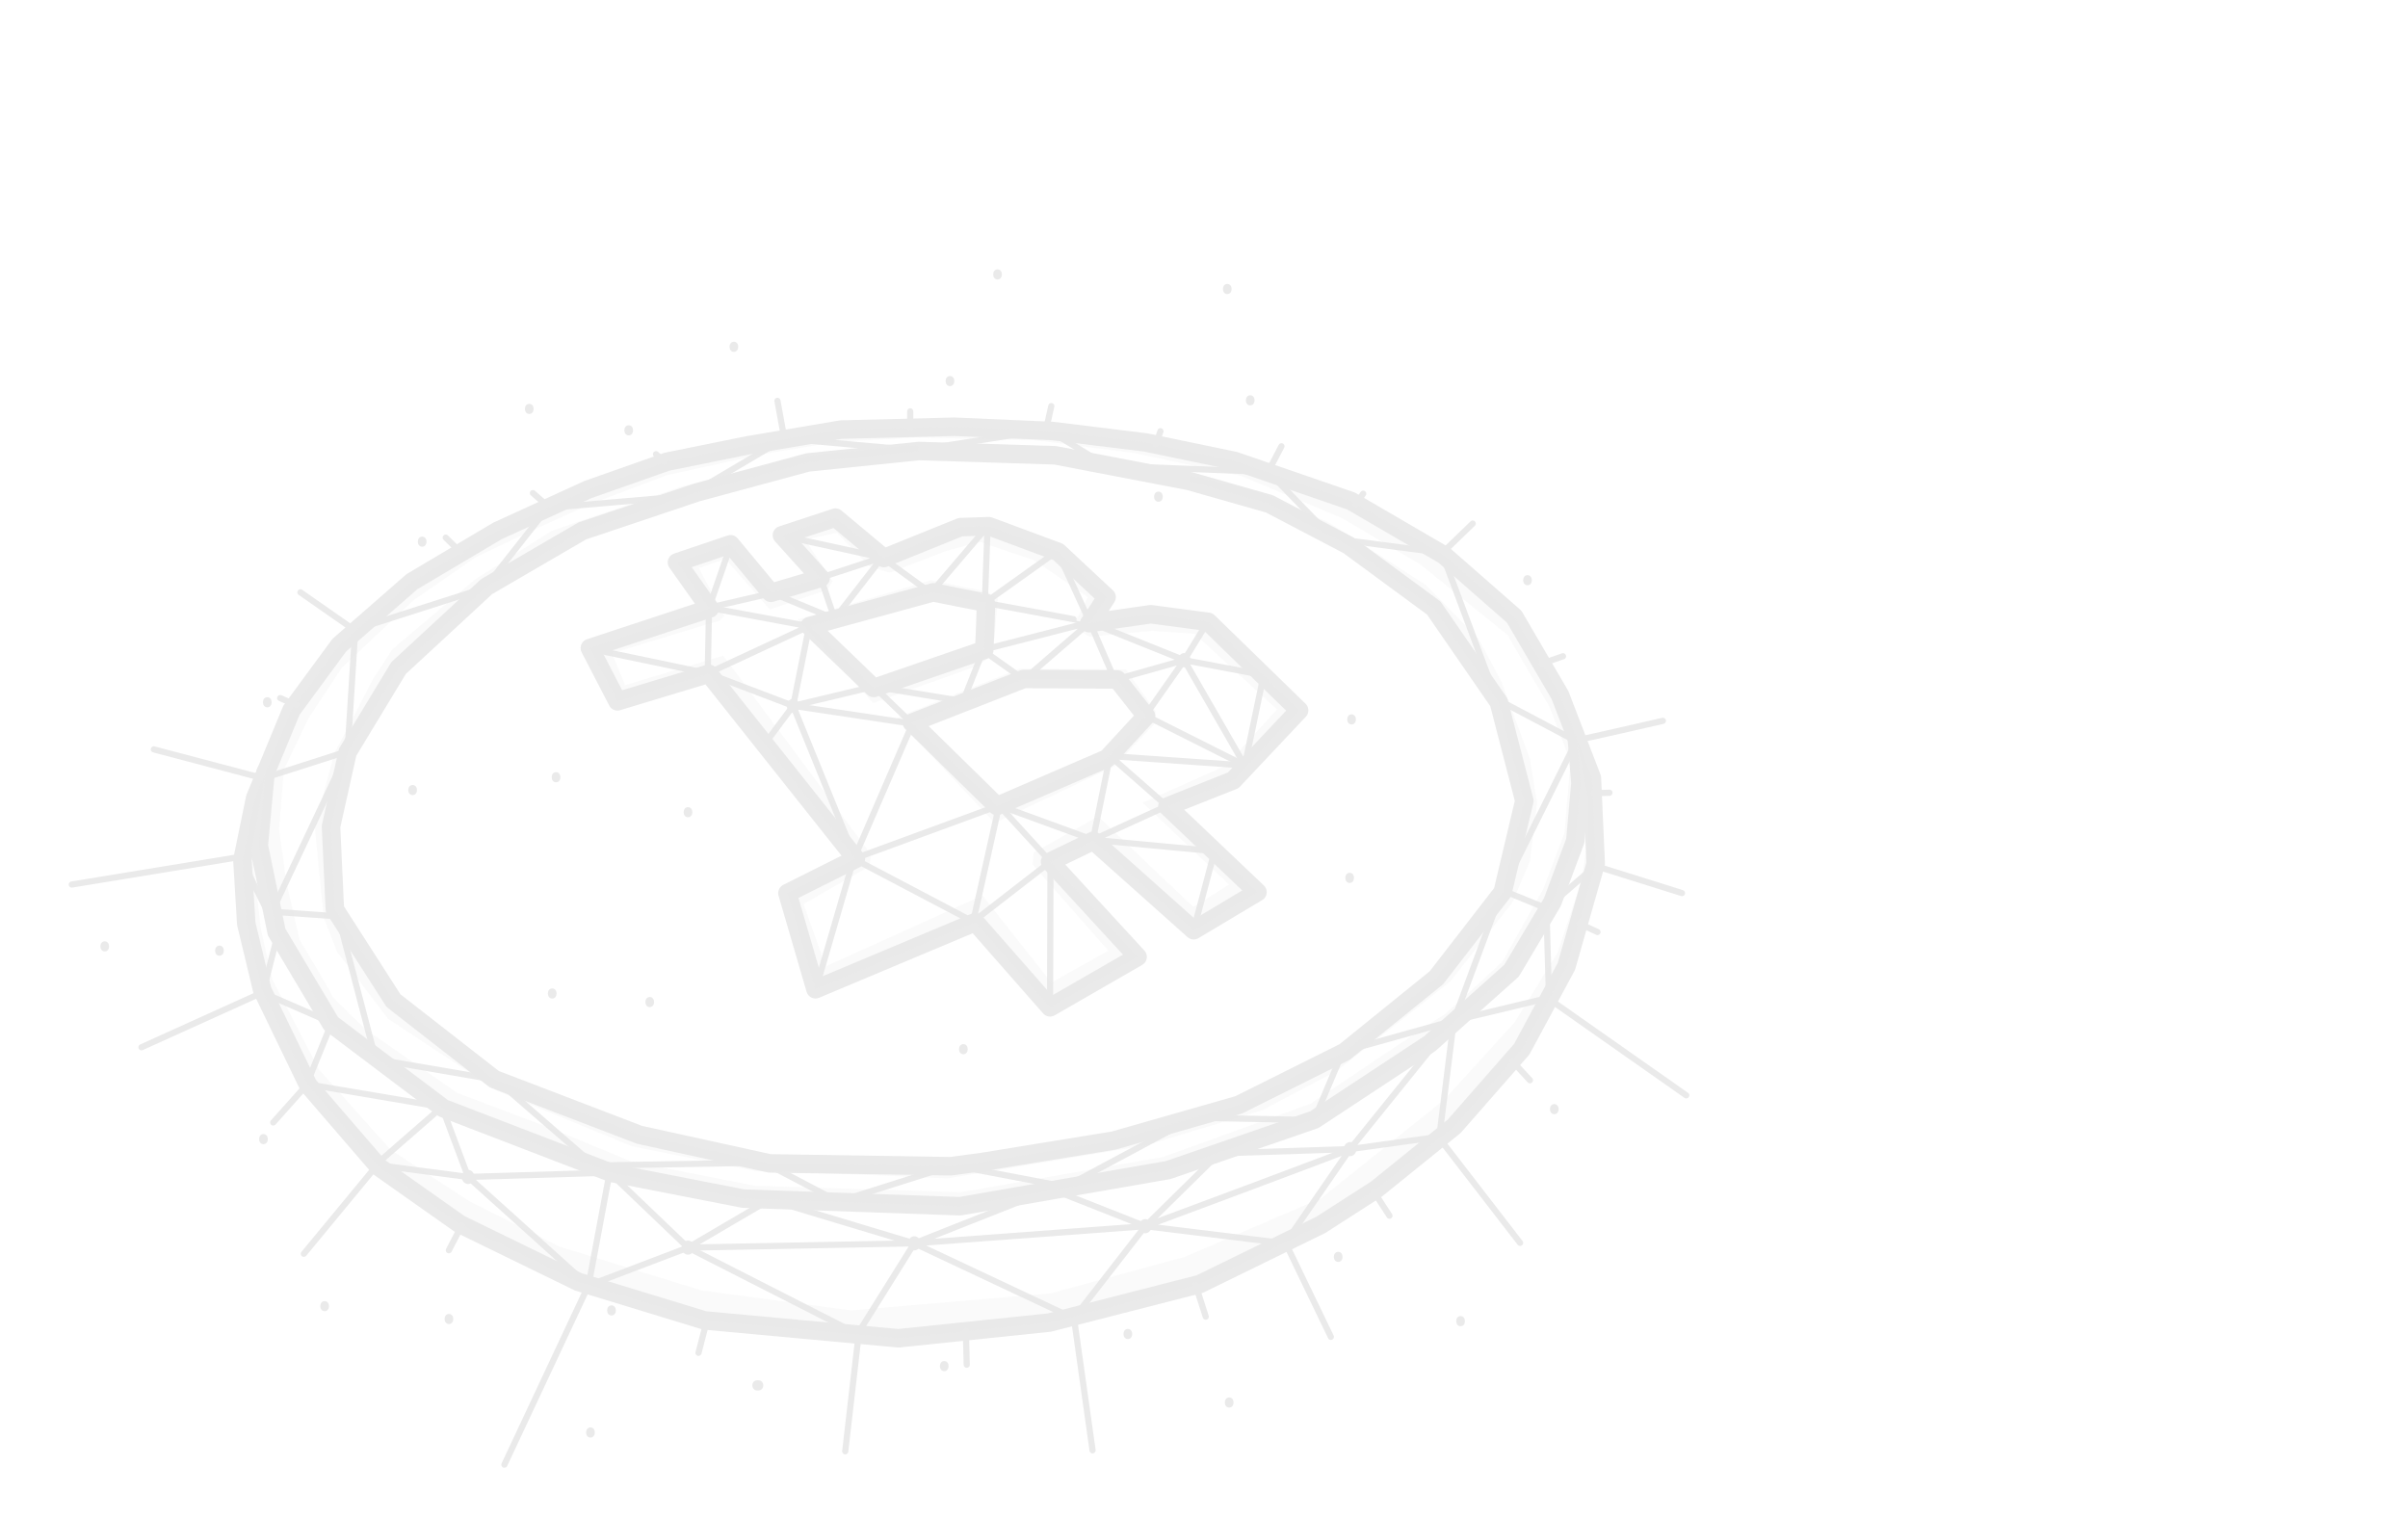 <?xml version="1.0" encoding="UTF-8"?> <svg xmlns="http://www.w3.org/2000/svg" width="562" height="354" viewBox="0 0 562 354" fill="none"><path d="M144.106 163.685L165.43 157.245L199.747 200.449L183.78 208.447L190.325 230.883L227.616 215.222L245.073 235.102L265.504 223.328L245.073 201.114L255.189 196.227L278.597 217.107L293.475 208.221L272.45 188.229L287.823 182.12L303.196 165.793L281.972 145.136L268.583 143.36C268.583 143.36 253.804 145.471 254.103 145.471C254.401 145.471 258.268 139.361 258.268 139.361L246.961 128.81L230.795 122.811L224.15 123.034L206.298 130.252L194.99 120.812L182.495 124.922L191.519 134.92L179.916 138.361L170.494 127.033L157.998 131.255L165.635 142.029L137.667 151.246L144.112 163.685H144.106Z" stroke="#EAEAEA" stroke-width="4.32" stroke-linecap="round" stroke-linejoin="round"></path><path d="M212.84 168.681L238.923 158.464L260.744 158.575L267.488 167.127L258.365 177.013L232.677 188.118L212.84 168.681Z" stroke="#EAEAEA" stroke-width="4.32" stroke-linecap="round" stroke-linejoin="round"></path><path d="M203.912 160.575L229.7 151.689C229.7 151.689 230.294 140.472 229.998 140.584C229.7 140.695 217.798 138.25 217.798 138.25L188.937 146.136L203.912 160.575Z" stroke="#EAEAEA" stroke-width="4.32" stroke-linecap="round" stroke-linejoin="round"></path><path d="M174.556 103.932L196.275 100.267L222.756 99.602L245.667 100.598L267.389 103.266L288.218 107.596L315.293 116.925L337.015 129.587L353.38 143.914L364.091 162.24L371.528 181.566L372.421 201.557L365.578 225.547L355.163 244.873L339.395 262.864L321.244 277.526L308.3 285.855L280.034 299.684L244.923 308.678L209.664 312.346L164.437 308.18L134.982 299.182L107.309 285.688L88.415 272.36L71.9 253.202L61.19 231.044L57.47 215.553L56.577 200.724L59.554 186.23L68.034 165.741L79.192 150.578L96.151 135.752L116.088 123.923L137.212 114.26L155.662 107.763L174.556 103.932Z" stroke="#EAEAEA" stroke-width="4.32" stroke-linecap="round" stroke-linejoin="round"></path><path d="M61.983 180.232L60.397 197.339L64.562 217.549L77.257 238.875L103.443 258.646L142.718 273.75L173.464 279.749L224.047 281.525L272.646 273.085L306.764 261.311L333.743 243.539L352.783 226.547L362.305 210.555L367.662 196.227L368.853 182.789L368.057 172.903" stroke="#EAEAEA" stroke-width="4.32" stroke-linecap="round" stroke-linejoin="round"></path><path d="M221.864 272.193L179.615 271.528L149.264 264.864L115.345 251.871L91.837 233.545L78.15 212.22L77.257 192.894L81.127 175.567L93.028 155.911L113.559 136.919L135.875 123.923L162.652 114.929L188.539 107.93L214.426 105.266L246.264 106.265L277.505 112.26L296.25 117.593L314.699 127.256L334.633 141.914L349.81 163.905L355.761 186.895L350.703 208.221L335.23 228.212L313.807 245.538L289.111 257.866L259.951 266.198L229.305 271.193L221.864 272.193Z" stroke="#EAEAEA" stroke-width="4.32" stroke-linecap="round" stroke-linejoin="round"></path><path d="M368.853 182.454L372.421 202.003L360.918 211.997L361.512 232.876L339.295 238.209L335.923 265.31L315.094 268.197L339.295 238.209" stroke="#EAEAEA" stroke-width="1.44" stroke-linecap="round" stroke-linejoin="round"></path><path d="M315.094 268.197L299.92 290.188L267.289 286.189C267.289 286.189 315.243 268.364 315.094 268.197Z" stroke="#EAEAEA" stroke-width="1.44" stroke-linecap="round" stroke-linejoin="round"></path><path d="M213.384 290.188L160.571 291.188L179.614 280.023L213.384 290.188ZM213.384 290.188L267.289 286.189L245.371 277.526L213.384 290.188ZM213.384 290.188L250.579 307.678L267.289 286.189L284.547 269.197L315.094 268.197" stroke="#EAEAEA" stroke-width="1.44" stroke-linecap="round" stroke-linejoin="round"></path><path d="M160.571 291.188L142.27 273.694L109.244 274.694L137.362 300.015L160.571 291.188ZM160.571 291.188L200.145 311.346L213.384 290.188" stroke="#EAEAEA" stroke-width="1.44" stroke-linecap="round" stroke-linejoin="round"></path><path d="M142.271 273.694L137.362 300.015" stroke="#EAEAEA" stroke-width="1.44" stroke-linecap="round" stroke-linejoin="round"></path><path d="M103.144 258.367L87.672 271.862L109.244 274.694L103.144 258.367ZM103.144 258.367L71.605 253.035L77.406 238.707L61.34 231.713L64.911 217.716L56.282 200.39" stroke="#EAEAEA" stroke-width="1.44" stroke-linecap="round" stroke-linejoin="round"></path><path d="M245.073 234.987L245.172 201.114L227.121 215.107L199.252 200.446L190.424 230.769" stroke="#EAEAEA" stroke-width="1.44" stroke-linecap="round" stroke-linejoin="round"></path><path d="M199.252 200.446L233.171 188.007L227.121 215.107" stroke="#EAEAEA" stroke-width="1.44" stroke-linecap="round" stroke-linejoin="round"></path><path d="M245.172 201.114L233.171 188.006L255.089 196.004L259.059 176.456L272.347 188.118L255.089 196.004L283.456 198.669L278.597 216.995" stroke="#EAEAEA" stroke-width="1.44" stroke-linecap="round" stroke-linejoin="round"></path><path d="M259.059 176.456L290.525 178.652L294.912 157.576L276.39 154.079L290.525 178.652" stroke="#EAEAEA" stroke-width="1.44" stroke-linecap="round" stroke-linejoin="round"></path><path d="M281.895 145.081L276.39 154.079L254.372 145.248L260.174 158.658L276.39 154.079L267.316 166.99L290.524 178.652" stroke="#EAEAEA" stroke-width="1.44" stroke-linecap="round" stroke-linejoin="round"></path><path d="M254.372 145.248L246.759 128.643L229.849 140.692C229.849 140.692 254.41 145.206 254.372 145.245V145.248Z" stroke="#EAEAEA" stroke-width="1.44" stroke-linecap="round" stroke-linejoin="round"></path><path d="M229.849 140.695L230.493 122.88L217.254 138.374L205.871 130.128L194.789 144.415L191.516 134.834L205.871 130.128" stroke="#EAEAEA" stroke-width="1.44" stroke-linecap="round" stroke-linejoin="round"></path><path d="M182.738 125.09L205.871 130.128" stroke="#EAEAEA" stroke-width="1.44" stroke-linecap="round" stroke-linejoin="round"></path><path d="M194.788 144.416L180.209 138.417L165.479 141.833L170.687 126.755" stroke="#EAEAEA" stroke-width="1.44" stroke-linecap="round" stroke-linejoin="round"></path><path d="M188.838 146.162L185.117 164.741L165.181 157.159L188.838 146.162ZM188.838 146.162L165.479 141.833L165.181 157.159L137.956 151.466" stroke="#EAEAEA" stroke-width="1.44" stroke-linecap="round" stroke-linejoin="round"></path><path d="M178.274 173.902L185.117 164.741L203.939 160.241" stroke="#EAEAEA" stroke-width="1.44" stroke-linecap="round" stroke-linejoin="round"></path><path d="M229.501 151.633L254.372 145.248L238.973 158.575L229.451 151.83L224.765 163.656L203.938 160.241L212.939 168.904L199.475 200.059L185.117 164.741L212.939 168.904" stroke="#EAEAEA" stroke-width="1.44" stroke-linecap="round" stroke-linejoin="round"></path><path d="M61.685 181.566L81.127 175.345L82.912 146.913L113.111 137.25L127.84 118.551L160.421 115.761L183.109 102.348L213.756 105.099L244.478 100.267L258.265 108.707L296.054 110.153L311.128 125.699L336.518 129.033L349.289 163.158L367.884 172.985L350.603 207.778L360.918 211.997" stroke="#EAEAEA" stroke-width="1.44" stroke-linecap="round" stroke-linejoin="round"></path><path d="M350.603 207.778L339.296 238.209L313.408 245.427L306.665 261.422L278.696 260.865L248.644 276.969L222.362 271.974L195.681 280.44L178.35 271.361L138.849 272.029L115.789 252.035L87.672 247.207L78.943 213.885L63.471 212.774L81.127 175.345" stroke="#EAEAEA" stroke-width="1.44" stroke-linecap="round" stroke-linejoin="round"></path><path d="M335.924 266.962C335.11 266.962 334.448 266.221 334.448 265.31C334.448 264.398 335.11 263.658 335.924 263.658C336.737 263.658 337.399 264.398 337.399 265.31C337.399 266.221 336.737 266.962 335.924 266.962Z" fill="#EAEAEA"></path><path d="M361.512 234.532C360.699 234.532 360.037 233.791 360.037 232.88C360.037 231.968 360.699 231.228 361.512 231.228C362.326 231.228 362.988 231.968 362.988 232.88C362.988 233.791 362.326 234.532 361.512 234.532Z" fill="#EAEAEA"></path><path d="M372.422 203.655C371.608 203.655 370.946 202.914 370.946 202.003C370.946 201.091 371.608 200.351 372.422 200.351C373.235 200.351 373.897 201.091 373.897 202.003C373.897 202.914 373.235 203.655 372.422 203.655Z" fill="#EAEAEA"></path><path d="M368.853 184.106C368.039 184.106 367.378 183.365 367.378 182.454C367.378 181.543 368.039 180.802 368.853 180.802C369.667 180.802 370.328 181.543 370.328 182.454C370.328 183.365 369.667 184.106 368.853 184.106Z" fill="#EAEAEA"></path><path d="M299.921 291.84C299.107 291.84 298.445 291.099 298.445 290.188C298.445 289.277 299.107 288.536 299.921 288.536C300.734 288.536 301.396 289.277 301.396 290.188C301.396 291.099 300.734 291.84 299.921 291.84Z" fill="#EAEAEA"></path><path d="M315.094 269.849C314.281 269.849 313.619 269.109 313.619 268.197C313.619 267.286 314.281 266.545 315.094 266.545C315.908 266.545 316.57 267.286 316.57 268.197C316.57 269.109 315.908 269.849 315.094 269.849Z" fill="#EAEAEA"></path><path d="M284.548 270.849C283.734 270.849 283.072 270.109 283.072 269.197C283.072 268.286 283.734 267.545 284.548 267.545C285.361 267.545 286.023 268.286 286.023 269.197C286.023 270.109 285.361 270.849 284.548 270.849Z" fill="#EAEAEA"></path><path d="M250.579 309.33C249.765 309.33 249.104 308.59 249.104 307.678C249.104 306.767 249.765 306.026 250.579 306.026C251.392 306.026 252.054 306.767 252.054 307.678C252.054 308.59 251.392 309.33 250.579 309.33Z" fill="#EAEAEA"></path><path d="M245.371 279.178C244.558 279.178 243.896 278.437 243.896 277.526C243.896 276.615 244.558 275.874 245.371 275.874C246.185 275.874 246.847 276.615 246.847 277.526C246.847 278.437 246.185 279.178 245.371 279.178Z" fill="#EAEAEA"></path><path d="M267.289 287.841C266.475 287.841 265.814 287.1 265.814 286.189C265.814 285.278 266.475 284.537 267.289 284.537C268.103 284.537 268.764 285.278 268.764 286.189C268.764 287.1 268.103 287.841 267.289 287.841Z" fill="#EAEAEA"></path><path d="M179.614 281.676C178.801 281.676 178.139 280.935 178.139 280.024C178.139 279.112 178.801 278.372 179.614 278.372C180.428 278.372 181.09 279.112 181.09 280.024C181.09 280.935 180.428 281.676 179.614 281.676Z" fill="#EAEAEA"></path><path d="M213.384 291.84C212.57 291.84 211.909 291.099 211.909 290.188C211.909 289.277 212.57 288.536 213.384 288.536C214.198 288.536 214.859 289.277 214.859 290.188C214.859 291.099 214.198 291.84 213.384 291.84Z" fill="#EAEAEA"></path><path d="M200.145 312.998C199.331 312.998 198.67 312.258 198.67 311.346C198.67 310.435 199.331 309.694 200.145 309.694C200.959 309.694 201.62 310.435 201.62 311.346C201.62 312.258 200.959 312.998 200.145 312.998Z" fill="#EAEAEA"></path><path d="M160.571 292.84C159.757 292.84 159.096 292.099 159.096 291.188C159.096 290.277 159.757 289.536 160.571 289.536C161.385 289.536 162.046 290.277 162.046 291.188C162.046 292.099 161.385 292.84 160.571 292.84Z" fill="#EAEAEA"></path><path d="M137.362 301.667C136.548 301.667 135.887 300.926 135.887 300.015C135.887 299.104 136.548 298.363 137.362 298.363C138.176 298.363 138.837 299.104 138.837 300.015C138.837 300.926 138.176 301.667 137.362 301.667Z" fill="#EAEAEA"></path><path d="M142.271 275.346C141.457 275.346 140.795 274.606 140.795 273.694C140.795 272.783 141.457 272.042 142.271 272.042C143.084 272.042 143.746 272.783 143.746 273.694C143.746 274.606 143.084 275.346 142.271 275.346Z" fill="#EAEAEA"></path><path d="M56.282 202.042C55.468 202.042 54.807 201.301 54.807 200.39C54.807 199.479 55.468 198.738 56.282 198.738C57.096 198.738 57.757 199.479 57.757 200.39C57.757 201.301 57.096 202.042 56.282 202.042Z" fill="#EAEAEA"></path><path d="M64.911 219.368C64.097 219.368 63.435 218.628 63.435 217.716C63.435 216.805 64.097 216.064 64.911 216.064C65.725 216.064 66.386 216.805 66.386 217.716C66.386 218.628 65.725 219.368 64.911 219.368Z" fill="#EAEAEA"></path><path d="M61.34 233.365C60.526 233.365 59.864 232.624 59.864 231.713C59.864 230.801 60.526 230.061 61.34 230.061C62.153 230.061 62.815 230.801 62.815 231.713C62.815 232.624 62.153 233.365 61.34 233.365Z" fill="#EAEAEA"></path><path d="M77.406 240.359C76.593 240.359 75.931 239.618 75.931 238.707C75.931 237.796 76.593 237.055 77.406 237.055C78.22 237.055 78.882 237.796 78.882 238.707C78.882 239.618 78.22 240.359 77.406 240.359Z" fill="#EAEAEA"></path><path d="M71.605 254.686C70.791 254.686 70.13 253.946 70.13 253.034C70.13 252.123 70.791 251.382 71.605 251.382C72.419 251.382 73.08 252.123 73.08 253.034C73.08 253.946 72.419 254.686 71.605 254.686Z" fill="#EAEAEA"></path><path d="M109.244 276.346C108.431 276.346 107.769 275.605 107.769 274.694C107.769 273.783 108.431 273.042 109.244 273.042C110.058 273.042 110.72 273.783 110.72 274.694C110.72 275.605 110.058 276.346 109.244 276.346Z" fill="#EAEAEA"></path><path d="M87.671 273.514C86.858 273.514 86.196 272.773 86.196 271.862C86.196 270.951 86.858 270.21 87.671 270.21C88.485 270.21 89.147 270.951 89.147 271.862C89.147 272.773 88.485 273.514 87.671 273.514Z" fill="#EAEAEA"></path><path d="M103.144 260.019C102.33 260.019 101.669 259.279 101.669 258.367C101.669 257.456 102.33 256.715 103.144 256.715C103.958 256.715 104.619 257.456 104.619 258.367C104.619 259.279 103.958 260.019 103.144 260.019Z" fill="#EAEAEA"></path><path d="M190.424 232.421C189.61 232.421 188.949 231.68 188.949 230.769C188.949 229.857 189.61 229.117 190.424 229.117C191.238 229.117 191.899 229.857 191.899 230.769C191.899 231.68 191.238 232.421 190.424 232.421Z" fill="#EAEAEA"></path><path d="M245.073 236.639C244.259 236.639 243.598 235.898 243.598 234.987C243.598 234.076 244.259 233.335 245.073 233.335C245.887 233.335 246.548 234.076 246.548 234.987C246.548 235.898 245.887 236.639 245.073 236.639Z" fill="#EAEAEA"></path><path d="M227.121 216.76C226.307 216.76 225.646 216.019 225.646 215.108C225.646 214.196 226.307 213.456 227.121 213.456C227.934 213.456 228.596 214.196 228.596 215.108C228.596 216.019 227.934 216.76 227.121 216.76Z" fill="#EAEAEA"></path><path d="M278.597 218.647C277.783 218.647 277.122 217.906 277.122 216.995C277.122 216.084 277.783 215.343 278.597 215.343C279.411 215.343 280.072 216.084 280.072 216.995C280.072 217.906 279.411 218.647 278.597 218.647Z" fill="#EAEAEA"></path><path d="M283.456 200.321C282.642 200.321 281.98 199.58 281.98 198.669C281.98 197.758 282.642 197.017 283.456 197.017C284.269 197.017 284.931 197.758 284.931 198.669C284.931 199.58 284.269 200.321 283.456 200.321Z" fill="#EAEAEA"></path><path d="M272.347 189.77C271.534 189.77 270.872 189.03 270.872 188.118C270.872 187.207 271.534 186.466 272.347 186.466C273.161 186.466 273.823 187.207 273.823 188.118C273.823 189.03 273.161 189.77 272.347 189.77Z" fill="#EAEAEA"></path><path d="M255.657 197.547C256.408 197.193 256.76 196.225 256.444 195.384C256.128 194.543 255.263 194.148 254.512 194.502C253.761 194.856 253.409 195.825 253.725 196.666C254.041 197.507 254.906 197.901 255.657 197.547Z" fill="#EAEAEA"></path><path d="M233.171 189.658C232.357 189.658 231.696 188.918 231.696 188.007C231.696 187.095 232.357 186.354 233.171 186.354C233.985 186.354 234.646 187.095 234.646 188.007C234.646 188.918 233.985 189.658 233.171 189.658Z" fill="#EAEAEA"></path><path d="M245.172 202.766C244.358 202.766 243.697 202.026 243.697 201.114C243.697 200.203 244.358 199.462 245.172 199.462C245.986 199.462 246.647 200.203 246.647 201.114C246.647 202.026 245.986 202.766 245.172 202.766Z" fill="#EAEAEA"></path><path d="M294.912 159.228C294.099 159.228 293.437 158.487 293.437 157.576C293.437 156.665 294.099 155.924 294.912 155.924C295.726 155.924 296.388 156.665 296.388 157.576C296.388 158.487 295.726 159.228 294.912 159.228Z" fill="#EAEAEA"></path><path d="M259.058 178.108C258.245 178.108 257.583 177.367 257.583 176.456C257.583 175.545 258.245 174.804 259.058 174.804C259.872 174.804 260.534 175.545 260.534 176.456C260.534 177.367 259.872 178.108 259.058 178.108Z" fill="#EAEAEA"></path><path d="M290.522 180.304C289.708 180.304 289.046 179.563 289.046 178.652C289.046 177.741 289.708 177 290.522 177C291.335 177 291.997 177.741 291.997 178.652C291.997 179.563 291.335 180.304 290.522 180.304Z" fill="#EAEAEA"></path><path d="M267.316 168.641C266.502 168.641 265.84 167.901 265.84 166.989C265.84 166.078 266.502 165.337 267.316 165.337C268.129 165.337 268.791 166.078 268.791 166.989C268.791 167.901 268.129 168.641 267.316 168.641Z" fill="#EAEAEA"></path><path d="M260.173 160.309C259.36 160.309 258.698 159.569 258.698 158.657C258.698 157.746 259.36 157.005 260.173 157.005C260.987 157.005 261.649 157.746 261.649 158.657C261.649 159.569 260.987 160.309 260.173 160.309Z" fill="#EAEAEA"></path><path d="M276.39 155.73C275.576 155.73 274.915 154.989 274.915 154.078C274.915 153.167 275.576 152.426 276.39 152.426C277.204 152.426 277.865 153.167 277.865 154.078C277.865 154.989 277.204 155.73 276.39 155.73Z" fill="#EAEAEA"></path><path d="M281.896 146.733C281.082 146.733 280.42 145.992 280.42 145.081C280.42 144.169 281.082 143.429 281.896 143.429C282.709 143.429 283.371 144.169 283.371 145.081C283.371 145.992 282.709 146.733 281.896 146.733Z" fill="#EAEAEA"></path><path d="M246.759 130.295C245.945 130.295 245.284 129.554 245.284 128.643C245.284 127.732 245.945 126.991 246.759 126.991C247.573 126.991 248.234 127.732 248.234 128.643C248.234 129.554 247.573 130.295 246.759 130.295Z" fill="#EAEAEA"></path><path d="M191.516 136.487C190.702 136.487 190.041 135.746 190.041 134.835C190.041 133.923 190.702 133.183 191.516 133.183C192.33 133.183 192.991 133.923 192.991 134.835C192.991 135.746 192.33 136.487 191.516 136.487Z" fill="#EAEAEA"></path><path d="M217.254 140.027C216.44 140.027 215.778 139.286 215.778 138.375C215.778 137.463 216.44 136.723 217.254 136.723C218.067 136.723 218.729 137.463 218.729 138.375C218.729 139.286 218.067 140.027 217.254 140.027Z" fill="#EAEAEA"></path><path d="M230.493 124.533C229.679 124.533 229.018 123.792 229.018 122.881C229.018 121.969 229.679 121.229 230.493 121.229C231.307 121.229 231.968 121.969 231.968 122.881C231.968 123.792 231.307 124.533 230.493 124.533Z" fill="#EAEAEA"></path><path d="M229.849 142.347C229.035 142.347 228.374 141.607 228.374 140.695C228.374 139.784 229.035 139.043 229.849 139.043C230.663 139.043 231.324 139.784 231.324 140.695C231.324 141.607 230.663 142.347 229.849 142.347Z" fill="#EAEAEA"></path><path d="M205.87 131.78C205.057 131.78 204.395 131.039 204.395 130.128C204.395 129.216 205.057 128.476 205.87 128.476C206.684 128.476 207.346 129.216 207.346 130.128C207.346 131.039 206.684 131.78 205.87 131.78Z" fill="#EAEAEA"></path><path d="M182.737 126.742C181.924 126.742 181.262 126.001 181.262 125.09C181.262 124.178 181.924 123.438 182.737 123.438C183.551 123.438 184.213 124.178 184.213 125.09C184.213 126.001 183.551 126.742 182.737 126.742Z" fill="#EAEAEA"></path><path d="M170.687 128.407C169.873 128.407 169.211 127.666 169.211 126.755C169.211 125.844 169.873 125.103 170.687 125.103C171.5 125.103 172.162 125.844 172.162 126.755C172.162 127.666 171.5 128.407 170.687 128.407Z" fill="#EAEAEA"></path><path d="M180.209 140.069C179.395 140.069 178.733 139.328 178.733 138.417C178.733 137.506 179.395 136.765 180.209 136.765C181.022 136.765 181.684 137.506 181.684 138.417C181.684 139.328 181.022 140.069 180.209 140.069Z" fill="#EAEAEA"></path><path d="M194.788 146.068C193.975 146.068 193.313 145.327 193.313 144.416C193.313 143.504 193.975 142.764 194.788 142.764C195.602 142.764 196.263 143.504 196.263 144.416C196.263 145.327 195.602 146.068 194.788 146.068Z" fill="#EAEAEA"></path><path d="M137.956 153.118C137.142 153.118 136.481 152.377 136.481 151.466C136.481 150.555 137.142 149.814 137.956 149.814C138.77 149.814 139.431 150.555 139.431 151.466C139.431 152.377 138.77 153.118 137.956 153.118Z" fill="#EAEAEA"></path><path d="M165.48 143.485C164.666 143.485 164.004 142.744 164.004 141.833C164.004 140.921 164.666 140.181 165.48 140.181C166.293 140.181 166.955 140.921 166.955 141.833C166.955 142.744 166.293 143.485 165.48 143.485Z" fill="#EAEAEA"></path><path d="M165.181 158.811C164.367 158.811 163.706 158.071 163.706 157.159C163.706 156.248 164.367 155.507 165.181 155.507C165.995 155.507 166.656 156.248 166.656 157.159C166.656 158.071 165.995 158.811 165.181 158.811Z" fill="#EAEAEA"></path><path d="M188.838 147.815C188.024 147.815 187.362 147.074 187.362 146.163C187.362 145.252 188.024 144.511 188.838 144.511C189.651 144.511 190.313 145.252 190.313 146.163C190.313 147.074 189.651 147.815 188.838 147.815Z" fill="#EAEAEA"></path><path d="M178.274 175.554C177.46 175.554 176.798 174.814 176.798 173.902C176.798 172.991 177.46 172.25 178.274 172.25C179.087 172.25 179.749 172.991 179.749 173.902C179.749 174.814 179.087 175.554 178.274 175.554Z" fill="#EAEAEA"></path><path d="M185.117 166.393C184.304 166.393 183.642 165.652 183.642 164.741C183.642 163.83 184.304 163.089 185.117 163.089C185.931 163.089 186.593 163.83 186.593 164.741C186.593 165.652 185.931 166.393 185.117 166.393Z" fill="#EAEAEA"></path><path d="M199.252 202.098C198.438 202.098 197.777 201.357 197.777 200.446C197.777 200.036 197.912 199.659 198.134 199.367C198.368 198.8 198.88 198.404 199.475 198.404C200.288 198.404 200.95 199.145 200.95 200.056C200.95 200.466 200.815 200.842 200.593 201.134C200.359 201.701 199.846 202.098 199.252 202.098Z" fill="#EAEAEA"></path><path d="M212.939 170.556C212.125 170.556 211.464 169.815 211.464 168.904C211.464 167.993 212.125 167.252 212.939 167.252C213.753 167.252 214.414 167.993 214.414 168.904C214.414 169.815 213.753 170.556 212.939 170.556Z" fill="#EAEAEA"></path><path d="M203.939 161.892C203.125 161.892 202.463 161.152 202.463 160.24C202.463 159.329 203.125 158.588 203.939 158.588C204.752 158.588 205.414 159.329 205.414 160.24C205.414 161.152 204.752 161.892 203.939 161.892Z" fill="#EAEAEA"></path><path d="M224.765 165.308C223.951 165.308 223.29 164.567 223.29 163.656C223.29 162.745 223.951 162.004 224.765 162.004C225.579 162.004 226.24 162.745 226.24 163.656C226.24 164.567 225.579 165.308 224.765 165.308Z" fill="#EAEAEA"></path><path d="M238.973 160.227C238.159 160.227 237.498 159.487 237.498 158.575C237.498 157.664 238.159 156.923 238.973 156.923C239.787 156.923 240.448 157.664 240.448 158.575C240.448 159.487 239.787 160.227 238.973 160.227Z" fill="#EAEAEA"></path><path d="M254.372 146.9C253.559 146.9 252.897 146.159 252.897 145.248C252.897 144.337 253.559 143.596 254.372 143.596C255.186 143.596 255.847 144.337 255.847 145.248C255.847 146.159 255.186 146.9 254.372 146.9Z" fill="#EAEAEA"></path><path d="M229.451 153.482C228.637 153.482 227.976 152.741 227.976 151.83C227.976 151.643 228.005 151.459 228.058 151.286C228.201 150.542 228.792 149.984 229.501 149.984C230.314 149.984 230.976 150.725 230.976 151.636C230.976 151.823 230.947 152.007 230.894 152.18C230.75 152.925 230.159 153.482 229.451 153.482Z" fill="#EAEAEA"></path><path d="M360.918 213.649C361.733 213.649 362.393 212.909 362.393 211.997C362.393 211.084 361.733 210.345 360.918 210.345C360.103 210.345 359.443 211.084 359.443 211.997C359.443 212.909 360.103 213.649 360.918 213.649Z" fill="#EAEAEA"></path><path d="M367.884 174.637C367.071 174.637 366.409 173.896 366.409 172.985C366.409 172.073 367.071 171.333 367.884 171.333C368.698 171.333 369.36 172.073 369.36 172.985C369.36 173.896 368.698 174.637 367.884 174.637Z" fill="#EAEAEA"></path><path d="M349.289 164.81C348.475 164.81 347.813 164.069 347.813 163.158C347.813 162.247 348.475 161.506 349.289 161.506C350.102 161.506 350.764 162.247 350.764 163.158C350.764 164.069 350.102 164.81 349.289 164.81Z" fill="#EAEAEA"></path><path d="M336.518 130.685C335.704 130.685 335.042 129.944 335.042 129.033C335.042 128.122 335.704 127.381 336.518 127.381C337.331 127.381 337.993 128.122 337.993 129.033C337.993 129.944 337.331 130.685 336.518 130.685Z" fill="#EAEAEA"></path><path d="M311.128 127.351C311.943 127.351 312.603 126.612 312.603 125.699C312.603 124.787 311.943 124.047 311.128 124.047C310.313 124.047 309.653 124.787 309.653 125.699C309.653 126.612 310.313 127.351 311.128 127.351Z" fill="#EAEAEA"></path><path d="M296.054 111.805C295.24 111.805 294.579 111.064 294.579 110.153C294.579 109.242 295.24 108.501 296.054 108.501C296.868 108.501 297.529 109.242 297.529 110.153C297.529 111.064 296.868 111.805 296.054 111.805Z" fill="#EAEAEA"></path><path d="M258.265 110.359C257.452 110.359 256.79 109.618 256.79 108.707C256.79 107.796 257.452 107.055 258.265 107.055C259.079 107.055 259.741 107.796 259.741 108.707C259.741 109.618 259.079 110.359 258.265 110.359Z" fill="#EAEAEA"></path><path d="M244.479 101.919C243.665 101.919 243.003 101.178 243.003 100.267C243.003 99.356 243.665 98.615 244.479 98.615C245.292 98.615 245.954 99.356 245.954 100.267C245.954 101.178 245.292 101.919 244.479 101.919Z" fill="#EAEAEA"></path><path d="M213.756 106.751C212.942 106.751 212.281 106.01 212.281 105.099C212.281 104.188 212.942 103.447 213.756 103.447C214.57 103.447 215.231 104.188 215.231 105.099C215.231 106.01 214.57 106.751 213.756 106.751Z" fill="#EAEAEA"></path><path d="M183.11 104C182.296 104 181.634 103.26 181.634 102.348C181.634 101.437 182.296 100.696 183.11 100.696C183.923 100.696 184.585 101.437 184.585 102.348C184.585 103.26 183.923 104 183.11 104Z" fill="#EAEAEA"></path><path d="M160.422 117.413C159.608 117.413 158.946 116.673 158.946 115.761C158.946 114.85 159.608 114.109 160.422 114.109C161.235 114.109 161.897 114.85 161.897 115.761C161.897 116.673 161.235 117.413 160.422 117.413Z" fill="#EAEAEA"></path><path d="M127.84 120.202C127.026 120.202 126.365 119.462 126.365 118.55C126.365 117.639 127.026 116.898 127.84 116.898C128.654 116.898 129.315 117.639 129.315 118.55C129.315 119.462 128.654 120.202 127.84 120.202Z" fill="#EAEAEA"></path><path d="M113.111 138.902C112.297 138.902 111.636 138.161 111.636 137.25C111.636 136.339 112.297 135.598 113.111 135.598C113.925 135.598 114.586 136.339 114.586 137.25C114.586 138.161 113.925 138.902 113.111 138.902Z" fill="#EAEAEA"></path><path d="M82.912 148.565C83.727 148.565 84.388 147.826 84.388 146.913C84.388 146.001 83.727 145.261 82.912 145.261C82.097 145.261 81.437 146.001 81.437 146.913C81.437 147.826 82.097 148.565 82.912 148.565Z" fill="#EAEAEA"></path><path d="M61.685 183.218C60.871 183.218 60.21 182.477 60.21 181.566C60.21 180.655 60.871 179.914 61.685 179.914C62.499 179.914 63.16 180.655 63.16 181.566C63.16 182.477 62.499 183.218 61.685 183.218Z" fill="#EAEAEA"></path><path d="M81.127 176.996C80.313 176.996 79.651 176.256 79.651 175.344C79.651 174.433 80.313 173.692 81.127 173.692C81.94 173.692 82.602 174.433 82.602 175.344C82.602 176.256 81.94 176.996 81.127 176.996Z" fill="#EAEAEA"></path><path d="M63.471 214.426C62.657 214.426 61.996 213.685 61.996 212.774C61.996 211.862 62.657 211.122 63.471 211.122C64.285 211.122 64.946 211.862 64.946 212.774C64.946 213.685 64.285 214.426 63.471 214.426Z" fill="#EAEAEA"></path><path d="M78.943 215.537C78.129 215.537 77.468 214.796 77.468 213.885C77.468 212.974 78.129 212.233 78.943 212.233C79.757 212.233 80.418 212.974 80.418 213.885C80.418 214.796 79.757 215.537 78.943 215.537Z" fill="#EAEAEA"></path><path d="M87.671 248.859C86.858 248.859 86.196 248.118 86.196 247.207C86.196 246.295 86.858 245.555 87.671 245.555C88.485 245.555 89.147 246.295 89.147 247.207C89.147 248.118 88.485 248.859 87.671 248.859Z" fill="#EAEAEA"></path><path d="M115.789 253.687C114.975 253.687 114.314 252.946 114.314 252.035C114.314 251.124 114.975 250.383 115.789 250.383C116.603 250.383 117.264 251.124 117.264 252.035C117.264 252.946 116.603 253.687 115.789 253.687Z" fill="#EAEAEA"></path><path d="M138.849 273.681C138.035 273.681 137.374 272.94 137.374 272.029C137.374 271.118 138.035 270.377 138.849 270.377C139.663 270.377 140.324 271.118 140.324 272.029C140.324 272.94 139.663 273.681 138.849 273.681Z" fill="#EAEAEA"></path><path d="M178.35 273.012C177.536 273.012 176.875 272.272 176.875 271.36C176.875 270.449 177.536 269.708 178.35 269.708C179.163 269.708 179.825 270.449 179.825 271.36C179.825 272.272 179.163 273.012 178.35 273.012Z" fill="#EAEAEA"></path><path d="M195.681 282.092C194.868 282.092 194.206 281.351 194.206 280.44C194.206 279.529 194.868 278.788 195.681 278.788C196.495 278.788 197.157 279.529 197.157 280.44C197.157 281.351 196.495 282.092 195.681 282.092Z" fill="#EAEAEA"></path><path d="M222.361 273.625C221.548 273.625 220.886 272.885 220.886 271.973C220.886 271.062 221.548 270.321 222.361 270.321C223.175 270.321 223.837 271.062 223.837 271.973C223.837 272.885 223.175 273.625 222.361 273.625Z" fill="#EAEAEA"></path><path d="M248.644 278.621C247.83 278.621 247.168 277.88 247.168 276.969C247.168 276.058 247.83 275.317 248.644 275.317C249.457 275.317 250.119 276.058 250.119 276.969C250.119 277.88 249.457 278.621 248.644 278.621Z" fill="#EAEAEA"></path><path d="M278.696 262.517C277.882 262.517 277.221 261.776 277.221 260.865C277.221 259.954 277.882 259.213 278.696 259.213C279.51 259.213 280.171 259.954 280.171 260.865C280.171 261.776 279.51 262.517 278.696 262.517Z" fill="#EAEAEA"></path><path d="M306.665 263.074C305.851 263.074 305.189 262.334 305.189 261.423C305.189 260.511 305.851 259.771 306.665 259.771C307.478 259.771 308.14 260.511 308.14 261.423C308.14 262.334 307.478 263.074 306.665 263.074Z" fill="#EAEAEA"></path><path d="M313.408 247.079C312.595 247.079 311.933 246.338 311.933 245.427C311.933 244.516 312.595 243.775 313.408 243.775C314.222 243.775 314.884 244.516 314.884 245.427C314.884 246.338 314.222 247.079 313.408 247.079Z" fill="#EAEAEA"></path><path d="M339.296 239.861C338.482 239.861 337.82 239.12 337.82 238.209C337.82 237.298 338.482 236.557 339.296 236.557C340.109 236.557 340.771 237.298 340.771 238.209C340.771 239.12 340.109 239.861 339.296 239.861Z" fill="#EAEAEA"></path><path d="M350.603 209.43C349.789 209.43 349.127 208.69 349.127 207.778C349.127 206.867 349.789 206.126 350.603 206.126C351.416 206.126 352.078 206.867 352.078 207.778C352.078 208.69 351.416 209.43 350.603 209.43Z" fill="#EAEAEA"></path><path d="M200.341 311.956L197.268 338.722" stroke="#EAEAEA" stroke-width="1.44" stroke-linecap="round" stroke-linejoin="round"></path><path d="M250.728 308.18L254.993 338.499" stroke="#EAEAEA" stroke-width="1.44" stroke-linecap="round" stroke-linejoin="round"></path><path d="M300.043 290.103L310.607 312.012" stroke="#EAEAEA" stroke-width="1.44" stroke-linecap="round" stroke-linejoin="round"></path><path d="M335.824 265.529L354.768 290.077" stroke="#EAEAEA" stroke-width="1.44" stroke-linecap="round" stroke-linejoin="round"></path><path d="M361.117 232.876L393.549 255.647" stroke="#EAEAEA" stroke-width="1.44" stroke-linecap="round" stroke-linejoin="round"></path><path d="M372.72 202.222L392.557 208.443" stroke="#EAEAEA" stroke-width="1.44" stroke-linecap="round" stroke-linejoin="round"></path><path d="M368.355 172.68C368.754 172.68 388.093 168.238 388.093 168.238" stroke="#EAEAEA" stroke-width="1.44" stroke-linecap="round" stroke-linejoin="round"></path><path d="M336.518 129.144L343.709 122.202" stroke="#EAEAEA" stroke-width="1.44" stroke-linecap="round" stroke-linejoin="round"></path><path d="M295.954 110.153L299.077 104.155" stroke="#EAEAEA" stroke-width="1.44" stroke-linecap="round" stroke-linejoin="round"></path><path d="M244.18 100.1L245.36 94.787" stroke="#EAEAEA" stroke-width="1.44" stroke-linecap="round" stroke-linejoin="round"></path><path d="M183.036 102.266L181.444 93.551" stroke="#EAEAEA" stroke-width="1.44" stroke-linecap="round" stroke-linejoin="round"></path><path d="M127.989 118.259L124.383 115.089" stroke="#EAEAEA" stroke-width="1.44" stroke-linecap="round" stroke-linejoin="round"></path><path d="M82.216 146.69L70.118 138.25" stroke="#EAEAEA" stroke-width="1.44" stroke-linecap="round" stroke-linejoin="round"></path><path d="M61.984 181.789L35.9 174.902" stroke="#EAEAEA" stroke-width="1.44" stroke-linecap="round" stroke-linejoin="round"></path><path d="M56.033 200.003L16.757 206.444" stroke="#EAEAEA" stroke-width="1.44" stroke-linecap="round" stroke-linejoin="round"></path><path d="M60.991 231.768L33.023 244.427" stroke="#EAEAEA" stroke-width="1.44" stroke-linecap="round" stroke-linejoin="round"></path><path d="M87.97 271.974L70.911 292.63" stroke="#EAEAEA" stroke-width="1.44" stroke-linecap="round" stroke-linejoin="round"></path><path d="M71.505 253.313L63.769 261.976" stroke="#EAEAEA" stroke-width="1.44" stroke-linecap="round" stroke-linejoin="round"></path><path d="M137.362 299.959L117.724 341.833" stroke="#EAEAEA" stroke-width="1.44" stroke-linecap="round" stroke-linejoin="round"></path><path opacity="0.2" d="M371.528 181.566L372.421 201.557L365.58 225.55L355.166 244.876L339.398 262.871L321.247 277.526L308.303 285.858L280.037 299.687L244.929 308.678L209.669 312.346L164.443 308.183L134.988 299.185L107.315 285.691L88.424 272.36L71.909 253.202L61.199 231.044L57.476 215.553L56.586 200.728L59.563 186.233L61.948 180.461L58.74 198.148L60.898 216.972L63.579 228.635L74.438 249.625L91.178 268.365L109.399 280.279L130.624 290.965L163.752 301.185L198.667 305.849L245.277 301.85L276.471 293.354L308.309 279.693L337.024 256.705L353.538 238.547L363.502 222.384L369.008 205.89L370.495 196.673V185.509C370.46 185.509 368.068 172.906 368.068 172.906L368.183 172.85L371.537 181.569L371.528 181.566Z" fill="#EAEAEA"></path><path opacity="0.2" d="M351.885 148.241L331.509 131.753L313.212 120.924L289.708 111.097L264.86 105.764L241.803 102.768L214.057 102.103L195.382 103.099L177.826 106.016L155.586 110.93L138.202 117.485L124.764 123.536L111.103 130.003L96.523 140.086L79.789 155.829L71.979 167.658L66.251 179.652L65.133 193.562L66.845 205.975L69.898 219.3C69.898 219.3 77.558 232.044 77.558 232.46C77.558 232.876 85.593 240.454 85.593 240.454L106.721 255.086L129.631 263.753L147.285 271.082L176.146 276.746L224.249 278.27L271.484 270.023L305.851 257.614C305.851 257.614 336.646 236.872 336.942 236.872C337.238 236.872 350.632 224.459 350.632 224.459L360.151 207.552L365.139 194.392L366.549 177.731L361.638 164.987C361.638 164.987 351.888 148.408 351.888 148.241H351.885ZM368.06 172.903L368.853 182.788L367.665 196.227L362.308 210.554L352.786 226.547L333.746 243.539L306.77 261.311L272.652 273.085L224.05 281.525L173.467 279.752L142.721 273.753L103.443 258.649L77.263 238.881L64.565 217.559L60.4 197.342L61.969 180.402L68.034 165.747L79.192 150.584L96.154 135.759L116.088 123.929L137.215 114.266L155.665 107.77L174.556 103.938L196.278 100.27L222.759 99.605L245.673 100.605L267.389 103.273L288.221 107.603L315.296 116.935L337.018 129.593L353.381 143.924L364.097 162.247L368.177 172.853L368.063 172.909L368.06 172.903Z" fill="#EAEAEA"></path><path opacity="0.2" d="M357.098 177.233L358.734 187.394L357.098 200.888L352.933 210.715L338.5 229.045L327.491 237.763L311.919 249.98L294.661 259.089L267.486 267.306L221.118 275.025L185.264 273.524L176.635 273.36L147.475 267.532L116.135 254.647L90.549 237.767L78.671 222.132L75.548 214.137L73.467 193.061C73.467 193.061 77.96 175.876 78.15 175.489C78.15 175.82 87.002 158.576 87.002 158.576L91.612 151.496L110.957 135.172L128.733 123.923C128.733 123.923 138.477 120.511 138.703 120.511C138.928 120.511 159.011 113.595 159.011 113.595L183.581 107.265L190.427 106.157L212.345 103.935C212.345 103.935 213.121 103.945 214.441 103.965L214.429 105.266L188.545 107.934L162.655 114.929L135.875 123.926L113.559 136.923L93.031 155.917L81.127 175.571L77.26 192.901L78.15 212.226L91.837 233.552L115.345 251.874L149.264 264.871L179.615 271.534L221.864 272.2L229.305 271.2L259.954 266.201L289.111 257.876L313.807 245.548L335.233 228.219L350.703 208.227L355.761 186.902L349.81 163.915L334.636 141.925L314.702 127.263L296.256 117.6L277.508 112.27L277.748 110.976L293.282 114.601L310.092 121.93L332.853 136.592L345.053 149.086L350.41 159.08L357.104 177.239L357.098 177.233Z" fill="#EAEAEA"></path><path opacity="0.2" d="M254.115 145.465C254.659 145.347 268.58 143.36 268.58 143.36L281.969 145.133L303.196 165.793L287.823 182.12L272.447 188.226L293.478 208.218L278.6 217.1L255.192 196.224L245.076 201.108L265.507 223.322L245.076 235.095L227.622 215.212L190.331 230.874L183.786 208.437L199.753 200.443L165.436 157.238L144.112 163.682L137.667 151.24L165.635 142.026L158.001 131.249L170.494 127.03L179.919 138.358L191.519 134.917L182.495 124.919L194.993 120.809L206.298 130.249L224.153 123.031L230.798 122.809L246.964 128.807L258.274 139.358C258.274 139.358 254.501 145.314 254.123 145.461L254.115 145.465ZM286.137 178.675L298.036 165.57L278.793 147.913L268.776 147.244L254.296 148.582L250.324 146.359L253.895 139.365L241.499 130.813L228.705 126.48L220.819 128.591L207.656 133.674C207.656 133.674 203.028 132.17 202.75 132.094C202.75 131.954 195.307 124.343 195.307 124.343L191.961 125.093L187.872 125.929L194.268 135.592L193.225 137.588L179.691 142.256L169.276 130.426L163.1 132.593L169.051 143.75L167.933 144.835L142.818 152.469L145.892 159.913L168.802 153.026L203.219 199.341L203.019 202.118L187.544 211L192.704 225.554L229.302 209.004L245.371 229.33L258.663 221.886L241.01 201.783L241.209 199.007L256.284 190.567L278.503 211.666L286.834 206.451L266.701 187.348L286.143 178.682L286.137 178.675Z" fill="#EAEAEA"></path><path opacity="0.2" d="M262.776 156.242L269.698 165.99L269.324 169.071L260.1 178.819L232.132 192.064L209.889 168.405L209.427 167.612L210.483 166.989C210.706 166.904 237.934 156.078 237.934 156.078L262.779 156.242H262.776ZM267.488 167.127L260.744 158.575L238.926 158.467L212.837 168.687L232.674 188.121L258.362 177.013L267.488 167.127Z" fill="#EAEAEA"></path><path opacity="0.2" d="M232.873 139.669L231.76 152.908L228.113 155.409L203.786 164.072L186.235 144.583C186.531 144.583 217.251 135.421 217.251 135.421L230.27 138.083L232.873 139.669ZM229.7 151.692C229.7 151.692 230.294 140.472 229.998 140.584C229.7 140.692 217.798 138.253 217.798 138.253L188.937 146.136L203.915 160.575L229.7 151.692Z" fill="#EAEAEA"></path><path d="M177.085 322.16H176.64C176.371 322.16 176.087 322.291 175.894 322.504C175.712 322.707 175.575 323.045 175.587 323.34C175.598 323.645 175.689 323.962 175.894 324.176C176.099 324.389 176.354 324.52 176.64 324.52H177.085C177.355 324.52 177.639 324.389 177.832 324.176C178.013 323.972 178.151 323.635 178.139 323.34C178.127 323.035 178.037 322.717 177.832 322.504C177.627 322.291 177.372 322.16 177.085 322.16Z" fill="#EAEAEA"></path><path d="M104.78 309.026C106.136 309.026 106.139 306.666 104.78 306.666C103.422 306.666 103.422 309.026 104.78 309.026Z" fill="#EAEAEA"></path><path d="M61.489 267.044C62.844 267.044 62.847 264.684 61.489 264.684C60.131 264.684 60.131 267.044 61.489 267.044Z" fill="#EAEAEA"></path><path d="M51.224 223.063C52.579 223.063 52.582 220.703 51.224 220.703C49.865 220.703 49.865 223.063 51.224 223.063Z" fill="#EAEAEA"></path><path d="M62.382 165.085C63.737 165.085 63.74 162.725 62.382 162.725C61.024 162.725 61.024 165.085 62.382 165.085Z" fill="#EAEAEA"></path><path d="M146.734 101.614C148.09 101.614 148.093 99.254 146.734 99.254C145.376 99.254 145.376 101.614 146.734 101.614Z" fill="#EAEAEA"></path><path d="M221.714 90.119C223.07 90.119 223.073 87.759 221.714 87.759C220.356 87.759 220.356 90.119 221.714 90.119Z" fill="#EAEAEA"></path><path d="M291.789 94.616C293.144 94.616 293.147 92.256 291.789 92.256C290.431 92.256 290.431 94.616 291.789 94.616Z" fill="#EAEAEA"></path><path d="M356.504 136.598C357.859 136.598 357.862 134.238 356.504 134.238C355.146 134.238 355.146 136.598 356.504 136.598Z" fill="#EAEAEA"></path><path d="M362.753 260.046C364.109 260.046 364.112 257.686 362.753 257.686C361.395 257.686 361.395 260.046 362.753 260.046Z" fill="#EAEAEA"></path><path d="M312.319 294.531C313.675 294.531 313.678 292.171 312.319 292.171C310.961 292.171 310.961 294.531 312.319 294.531Z" fill="#EAEAEA"></path><path d="M286.878 328.518C288.233 328.518 288.236 326.158 286.878 326.158C285.519 326.158 285.519 328.518 286.878 328.518Z" fill="#EAEAEA"></path><path d="M220.377 320.023C221.732 320.023 221.735 317.663 220.377 317.663C219.019 317.663 219.019 320.023 220.377 320.023Z" fill="#EAEAEA"></path><path d="M142.718 307.026C144.074 307.026 144.076 304.666 142.718 304.666C141.36 304.666 141.36 307.026 142.718 307.026Z" fill="#EAEAEA"></path><path d="M75.77 306.027C77.125 306.027 77.128 303.667 75.77 303.667C74.412 303.667 74.412 306.027 75.77 306.027Z" fill="#EAEAEA"></path><path d="M137.807 335.517C139.162 335.517 139.165 333.157 137.807 333.157C136.449 333.157 136.449 335.517 137.807 335.517Z" fill="#EAEAEA"></path><path d="M263.224 312.526C264.579 312.526 264.582 310.166 263.224 310.166C261.866 310.166 261.866 312.526 263.224 312.526Z" fill="#EAEAEA"></path><path d="M340.882 309.527C342.237 309.527 342.24 307.167 340.882 307.167C339.524 307.167 339.524 309.527 340.882 309.527Z" fill="#EAEAEA"></path><path d="M24.444 222.063C25.799 222.063 25.802 219.703 24.444 219.703C23.086 219.703 23.086 222.063 24.444 222.063Z" fill="#EAEAEA"></path><path d="M98.531 127.604C99.887 127.604 99.889 125.244 98.531 125.244C97.173 125.244 97.173 127.604 98.531 127.604Z" fill="#EAEAEA"></path><path d="M123.525 96.616C124.881 96.616 124.884 94.256 123.525 94.256C122.167 94.256 122.167 96.616 123.525 96.616Z" fill="#EAEAEA"></path><path d="M270.366 117.105C271.721 117.105 271.724 114.745 270.366 114.745C269.008 114.745 269.008 117.105 270.366 117.105Z" fill="#EAEAEA"></path><path d="M315.443 169.084C316.798 169.084 316.801 166.724 315.443 166.724C314.085 166.724 314.085 169.084 315.443 169.084Z" fill="#EAEAEA"></path><path d="M128.882 233.06C130.238 233.06 130.241 230.7 128.882 230.7C127.524 230.7 127.524 233.06 128.882 233.06Z" fill="#EAEAEA"></path><path d="M96.301 185.578C97.656 185.578 97.659 183.218 96.301 183.218C94.943 183.218 94.943 185.578 96.301 185.578Z" fill="#EAEAEA"></path><path d="M129.775 182.579C131.13 182.579 131.133 180.219 129.775 180.219C128.417 180.219 128.417 182.579 129.775 182.579Z" fill="#EAEAEA"></path><path d="M314.995 206.07C316.35 206.07 316.353 203.71 314.995 203.71C313.637 203.71 313.637 206.07 314.995 206.07Z" fill="#EAEAEA"></path><path d="M224.841 246.053C226.196 246.053 226.199 243.693 224.841 243.693C223.483 243.693 223.483 246.053 224.841 246.053Z" fill="#EAEAEA"></path><path d="M151.643 235.056C152.998 235.056 153.001 232.696 151.643 232.696C150.285 232.696 150.285 235.056 151.643 235.056Z" fill="#EAEAEA"></path><path d="M160.571 190.744C161.926 190.744 161.929 188.384 160.571 188.384C159.213 188.384 159.213 190.744 160.571 190.744Z" fill="#EAEAEA"></path><path d="M232.817 65.228C234.172 65.228 234.175 62.868 232.817 62.868C231.459 62.868 231.459 65.228 232.817 65.228Z" fill="#EAEAEA"></path><path d="M171.281 82.121C172.636 82.121 172.639 79.761 171.281 79.761C169.923 79.761 169.923 82.121 171.281 82.121Z" fill="#EAEAEA"></path><path d="M286.433 68.636C287.788 68.636 287.791 66.276 286.433 66.276C285.075 66.276 285.075 68.636 286.433 68.636Z" fill="#EAEAEA"></path><path d="M164.879 308.573L163.021 315.745" stroke="#EAEAEA" stroke-width="1.44" stroke-linecap="round" stroke-linejoin="round"></path><path d="M225.42 310.655L225.625 318.521" stroke="#EAEAEA" stroke-width="1.44" stroke-linecap="round" stroke-linejoin="round"></path><path d="M279.036 299.897L281.412 307.301" stroke="#EAEAEA" stroke-width="1.44" stroke-linecap="round" stroke-linejoin="round"></path><path d="M320.568 278.034L324.285 283.741" stroke="#EAEAEA" stroke-width="1.44" stroke-linecap="round" stroke-linejoin="round"></path><path d="M352.936 247.646L357.069 252.12" stroke="#EAEAEA" stroke-width="1.44" stroke-linecap="round" stroke-linejoin="round"></path><path d="M368.604 215.563L372.84 217.53" stroke="#EAEAEA" stroke-width="1.44" stroke-linecap="round" stroke-linejoin="round"></path><path d="M372.015 185.135L375.63 185.021" stroke="#EAEAEA" stroke-width="1.44" stroke-linecap="round" stroke-linejoin="round"></path><path d="M359.894 154.865L364.785 153.167" stroke="#EAEAEA" stroke-width="1.44" stroke-linecap="round" stroke-linejoin="round"></path><path d="M316.435 117.692L318.156 115.224" stroke="#EAEAEA" stroke-width="1.44" stroke-linecap="round" stroke-linejoin="round"></path><path d="M107.752 286.016L104.754 291.801" stroke="#EAEAEA" stroke-width="1.44" stroke-linecap="round" stroke-linejoin="round"></path><path d="M69.114 164.545L65.394 162.925" stroke="#EAEAEA" stroke-width="1.44" stroke-linecap="round" stroke-linejoin="round"></path><path d="M107.476 128.876L104.031 125.48" stroke="#EAEAEA" stroke-width="1.44" stroke-linecap="round" stroke-linejoin="round"></path><path d="M155.065 107.744L153.104 106.006" stroke="#EAEAEA" stroke-width="1.44" stroke-linecap="round" stroke-linejoin="round"></path><path d="M212.436 99.723V96.019" stroke="#EAEAEA" stroke-width="1.44" stroke-linecap="round" stroke-linejoin="round"></path><path d="M269.739 103.732L270.84 100.647" stroke="#EAEAEA" stroke-width="1.44" stroke-linecap="round" stroke-linejoin="round"></path></svg> 